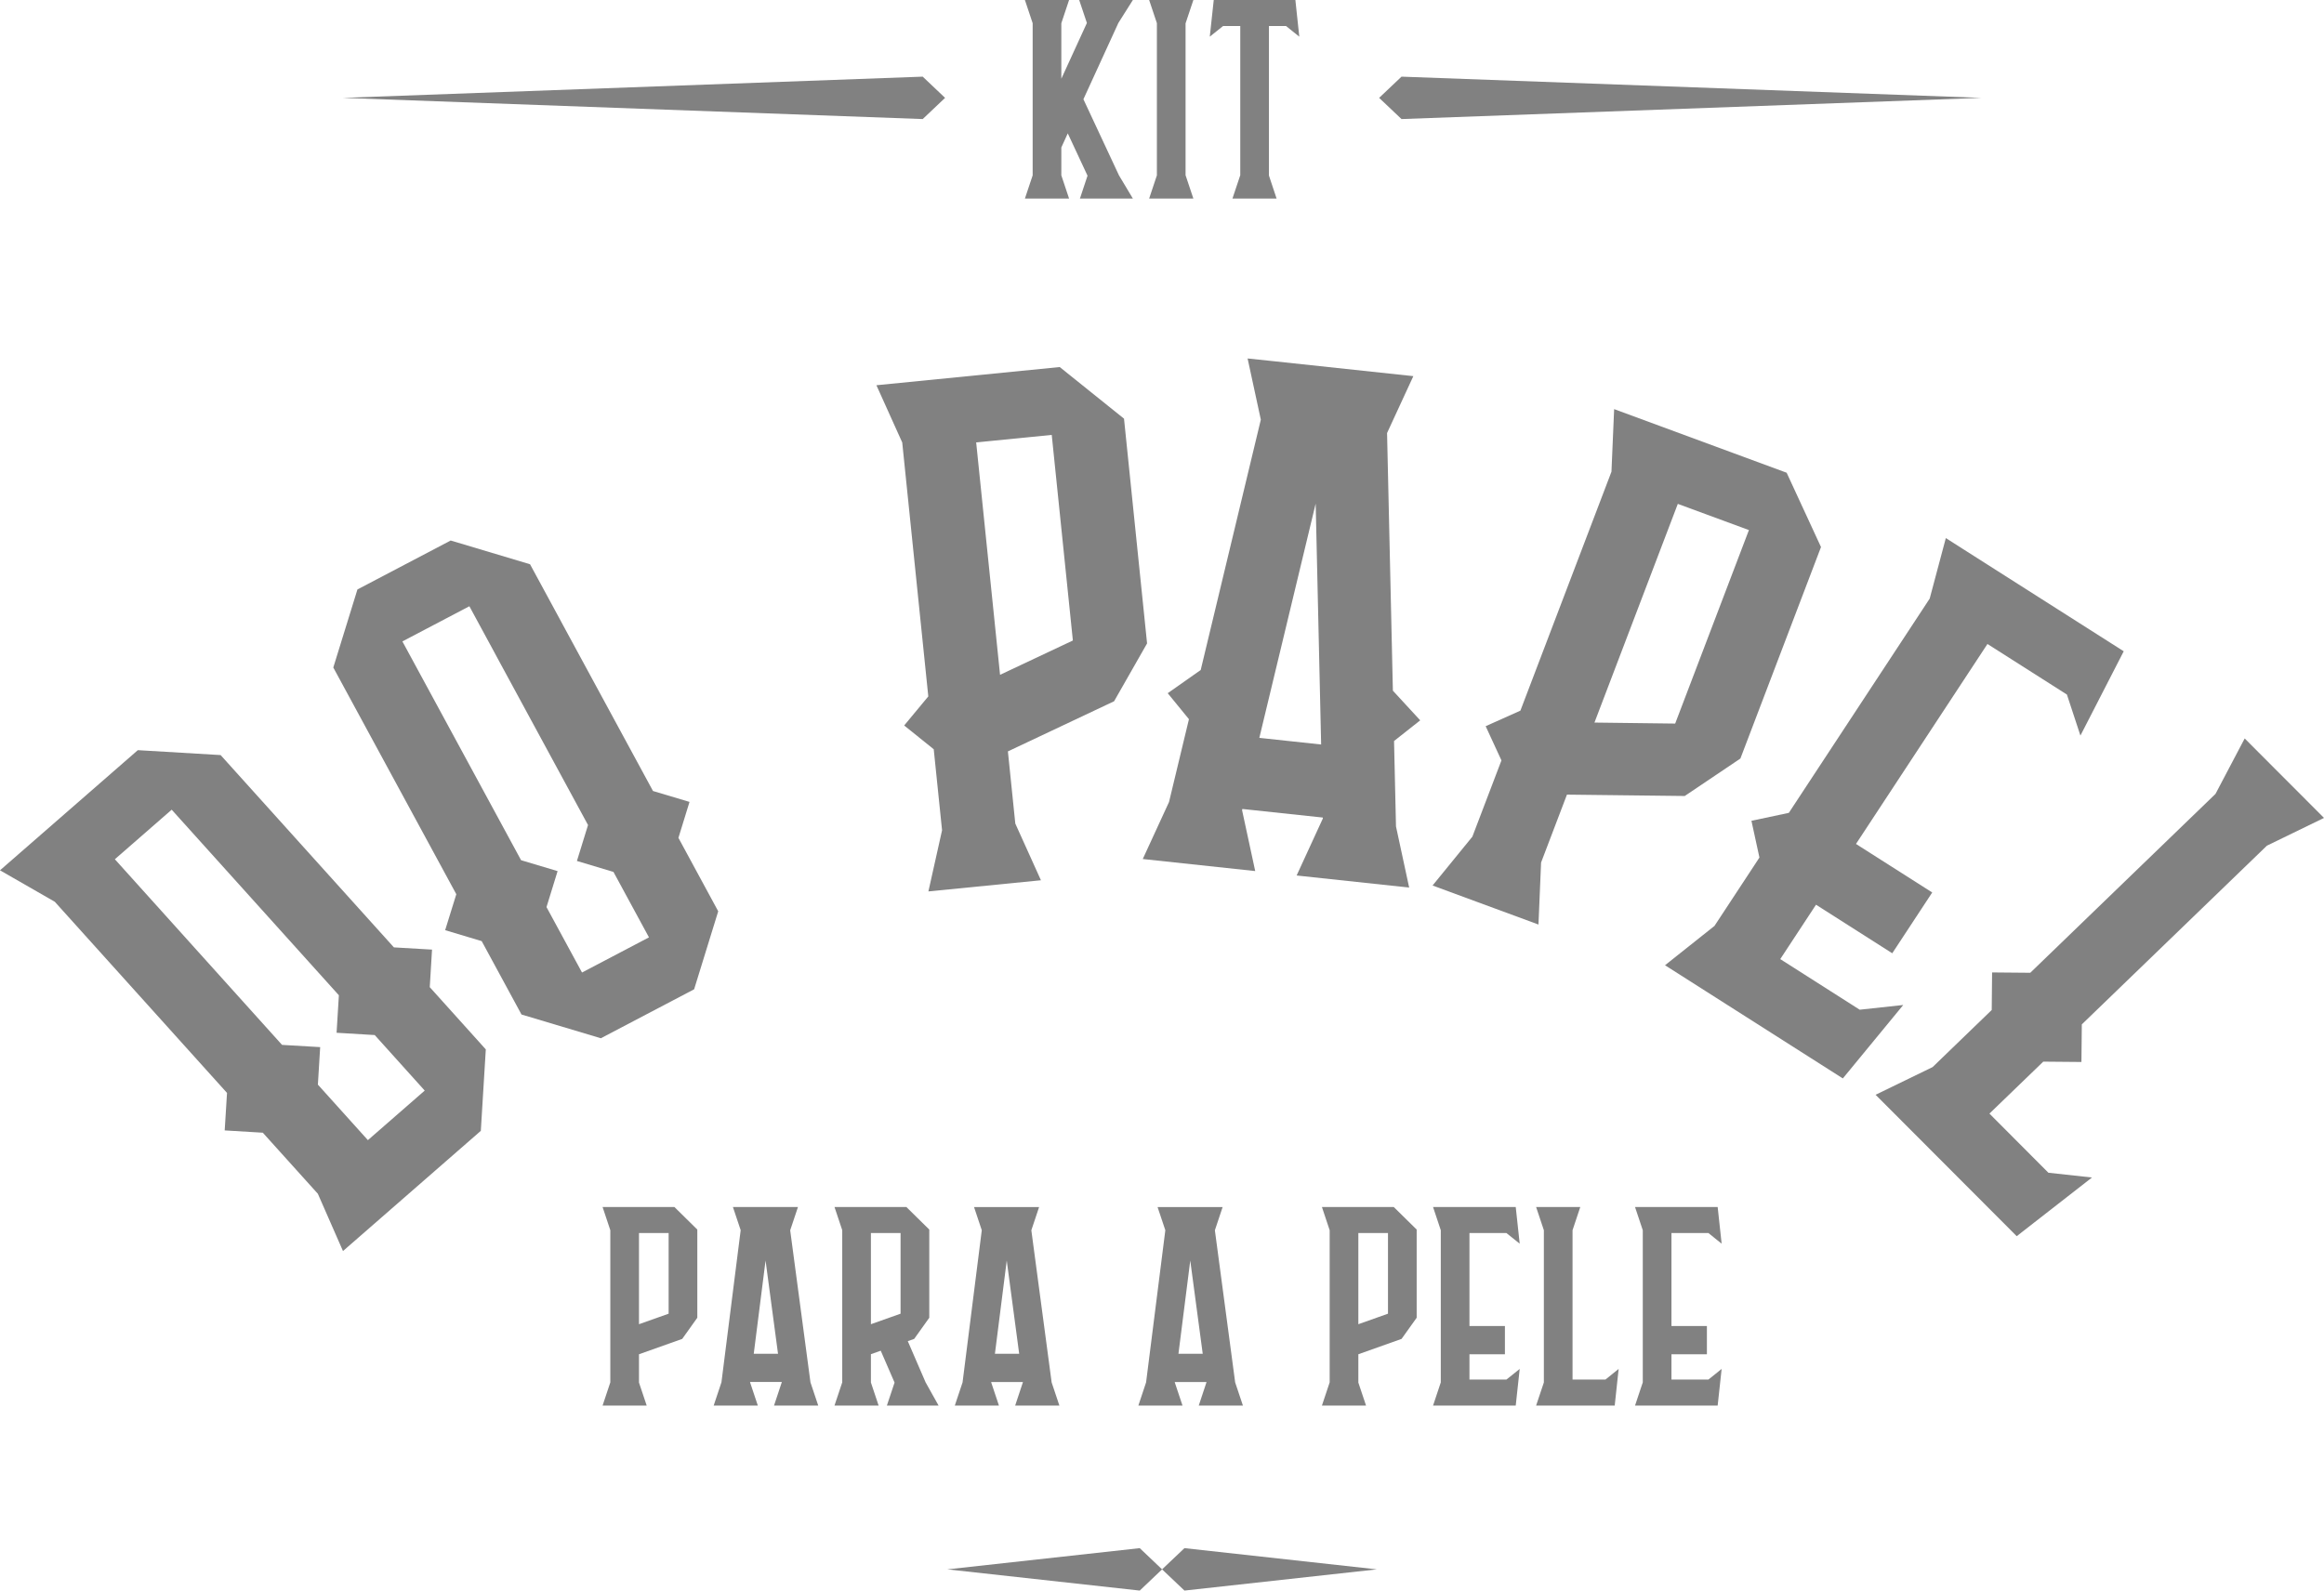 <svg xmlns="http://www.w3.org/2000/svg" width="130" height="89" viewBox="0 0 130 89" fill="none"><g id="Vector"><path d="M57.331 11.111H59.802L59.369 9.812V8.252L59.729 7.462L60.834 9.831L60.409 11.111H63.371L62.593 9.812L60.604 5.553L62.56 1.283L63.371 0H60.368L60.799 1.286L59.369 4.406V1.299L59.802 0H57.331L57.765 1.299V9.812L57.331 11.111Z" fill="#818181"></path><path d="M64.281 11.111H66.755L66.321 9.812H66.318V1.299H66.321L66.755 0H64.281L64.714 1.296V9.812L64.281 11.111Z" fill="#818181"></path><path d="M69.378 1.456V9.812H69.375L68.941 11.111H71.41L70.982 9.823V1.456H71.938L72.68 2.051L72.534 0.688L72.461 0H67.895L67.89 0.04L67.673 2.051L68.416 1.456H69.378Z" fill="#818181"></path><path d="M52.866 5.476L51.614 4.289L19.175 5.476L51.614 6.662L52.866 5.476Z" fill="#818181"></path><path d="M110.836 5.476L78.398 4.289L77.146 5.476L78.398 6.662L110.836 5.476Z" fill="#818181"></path><path d="M63.755 86.626L52.993 87.813L63.755 89L65.004 87.813L63.755 86.626Z" fill="#818181"></path><path d="M65.004 87.813L66.256 89L77.018 87.813L66.256 86.626L65.004 87.813Z" fill="#818181"></path><path d="M37.727 67.538H33.707L34.14 68.837V77.35L33.707 78.649H36.175L35.744 77.361V75.777L38.161 74.918C38.47 74.483 38.698 74.166 39.006 73.734V68.8L37.725 67.538H37.727ZM37.402 73.507L35.744 74.096V68.994H37.402V73.507Z" fill="#818181"></path><path d="M44.203 68.837L44.637 67.538H40.998L41.432 68.834L40.356 77.348L39.922 78.647H42.391L41.96 77.356V77.329H43.729V77.348L43.298 78.647H45.77L45.336 77.35L44.201 68.837H44.203ZM42.163 75.75L42.824 70.533L43.521 75.75H42.163Z" fill="#818181"></path><path d="M50.782 75.043L51.137 74.918C51.446 74.483 51.673 74.166 51.982 73.734V68.8L50.701 67.538H46.68L47.113 68.834V77.35L46.68 78.647H49.148L48.717 77.356V75.774L49.267 75.579L50.04 77.361L49.611 78.647H52.502L51.776 77.348L50.779 75.041L50.782 75.043ZM50.376 73.507L48.717 74.096V68.994H50.376V73.507Z" fill="#818181"></path><path d="M59.26 78.649L58.827 77.353L57.691 68.84L58.125 67.541H54.486L54.919 68.837L53.844 77.35L53.41 78.649H55.879L55.448 77.358V77.332H57.217V77.35L56.786 78.649H59.26ZM55.654 75.75L56.315 70.533L57.011 75.75H55.654Z" fill="#818181"></path><path d="M66.148 78.649L65.717 77.358V77.332H67.486V77.35L67.055 78.649H69.527L69.093 77.353L67.958 68.84L68.391 67.541H64.752L65.186 68.837L64.11 77.35L63.677 78.649H66.148ZM66.581 70.533L67.278 75.75H65.92L66.581 70.533Z" fill="#818181"></path><path d="M77.967 67.538H73.946L74.379 68.837V77.35L73.946 78.649H76.414L75.983 77.361V75.777L78.4 74.918C78.709 74.483 78.937 74.166 79.246 73.734V68.8L77.964 67.538H77.967ZM77.641 73.507L75.983 74.096V68.994H77.641V73.507Z" fill="#818181"></path><path d="M84.266 68.994L85.009 69.589L84.787 67.538H80.162L80.595 68.837V77.35L80.162 78.649H84.787L85.009 76.598L84.266 77.193H82.199V75.777H84.182V74.198H82.199V68.994H84.266Z" fill="#818181"></path><path d="M87.965 77.193V68.837L88.398 67.538H85.927L86.361 68.837V77.353L85.927 78.649H90.325L90.341 78.489L90.544 76.598L89.805 77.193H87.965Z" fill="#818181"></path><path d="M95.565 68.994L96.305 69.589L96.083 67.538H91.46L91.894 68.837V77.35L91.46 78.649H96.083L96.305 76.598L95.565 77.193H93.498V75.777H95.481V74.198H93.498V68.994H95.565Z" fill="#818181"></path><path d="M24.167 53.135L22.034 53.01L12.341 42.25C10.531 42.143 9.517 42.082 7.71 41.975L0 48.698L3.065 50.458L12.699 61.154L12.569 63.252L14.701 63.38L17.78 66.796L19.186 70.002L26.896 63.276C27.004 61.495 27.067 60.498 27.175 58.719L24.04 55.236L24.167 53.138V53.135ZM20.579 63.796L17.782 60.69L17.91 58.591L15.777 58.466L6.425 48.079L9.604 45.306L18.956 55.69L18.828 57.788L20.961 57.916L23.758 61.023L20.579 63.796Z" fill="#818181"></path><path d="M40.174 50.988L37.95 46.882L38.57 44.871L36.527 44.26L31.478 34.948L31.283 34.586L29.649 31.572C27.915 31.052 26.942 30.762 25.21 30.244L19.994 32.983C19.465 34.687 19.17 35.644 18.644 37.351L25.525 50.036L24.901 52.047L26.945 52.66L29.172 56.767C30.907 57.287 31.879 57.578 33.611 58.095L38.828 55.356C39.356 53.65 39.651 52.695 40.177 50.988H40.174ZM32.557 54.418L30.57 50.756L31.191 48.743L29.148 48.132L22.509 35.89L26.256 33.922L27.649 36.492L27.844 36.855L32.893 46.164L32.272 48.175L34.316 48.788L36.302 52.45L32.554 54.418H32.557Z" fill="#818181"></path><path d="M64.165 36.002L62.875 23.426C61.472 22.3 60.683 21.666 59.279 20.538L49.025 21.556L50.469 24.759L51.927 38.967L50.578 40.594L52.231 41.924L52.697 46.458L51.933 49.879L58.228 49.255L56.794 46.082L56.38 42.044L62.32 39.239C62.997 38.052 63.491 37.191 64.165 36.002ZM55.941 37.759L54.605 24.754L58.832 24.335L60.014 35.839L55.941 37.759Z" fill="#818181"></path><path d="M77.587 24.236L79.059 21.047L71.311 20.218L69.788 20.058L70.528 23.482L67.165 37.49L65.32 38.788L66.507 40.242L65.393 44.876L63.924 48.066L70.214 48.74L69.479 45.332L69.496 45.266L73.997 45.746V45.799L72.531 48.988L78.826 49.663L78.089 46.242L77.98 41.463L79.444 40.306L77.915 38.647L77.59 24.247L77.587 24.236ZM70.444 41.29L73.596 28.178L73.902 41.658L70.447 41.287L70.444 41.29Z" fill="#818181"></path><path d="M82.593 50.455L83.601 50.826L86.059 51.732L86.205 48.263L87.652 44.463L94.24 44.54C95.381 43.772 96.21 43.215 97.354 42.444L101.863 30.61C101.112 28.988 100.692 28.076 99.942 26.452L90.292 22.892L90.142 26.394L85.048 39.764L83.105 40.634L83.988 42.548L82.362 46.815L80.135 49.548L82.593 50.455ZM93.852 28.194L97.831 29.66L93.706 40.487L89.191 40.431L93.855 28.191L93.852 28.194Z" fill="#818181"></path><path d="M104.028 56.498L99.584 53.666L101.584 50.623L105.849 53.34L108.085 49.938L103.82 47.223L111.174 36.034L115.619 38.863L116.375 41.159L118.797 36.442L109.779 30.703L108.846 30.108L107.944 33.492L107.546 34.1L100.061 45.487V45.484L97.972 45.927L98.419 47.983L98.129 48.426L95.904 51.81L93.137 54.01L103.085 60.343L106.464 56.234L104.028 56.498Z" fill="#818181"></path><path d="M130 45.767L129.222 44.986L126.339 42.098L125.564 41.319L123.93 44.423L113.57 54.431L111.434 54.412L111.413 56.514L108.63 59.202L108.107 59.708L104.917 61.258L112.811 69.17V69.172L113.139 68.914L117.022 65.887L114.583 65.62L111.285 62.311L114.296 59.404L116.431 59.423L116.453 57.319L126.81 47.316L126.808 47.319L130 45.767Z" fill="#818181"></path></g></svg>